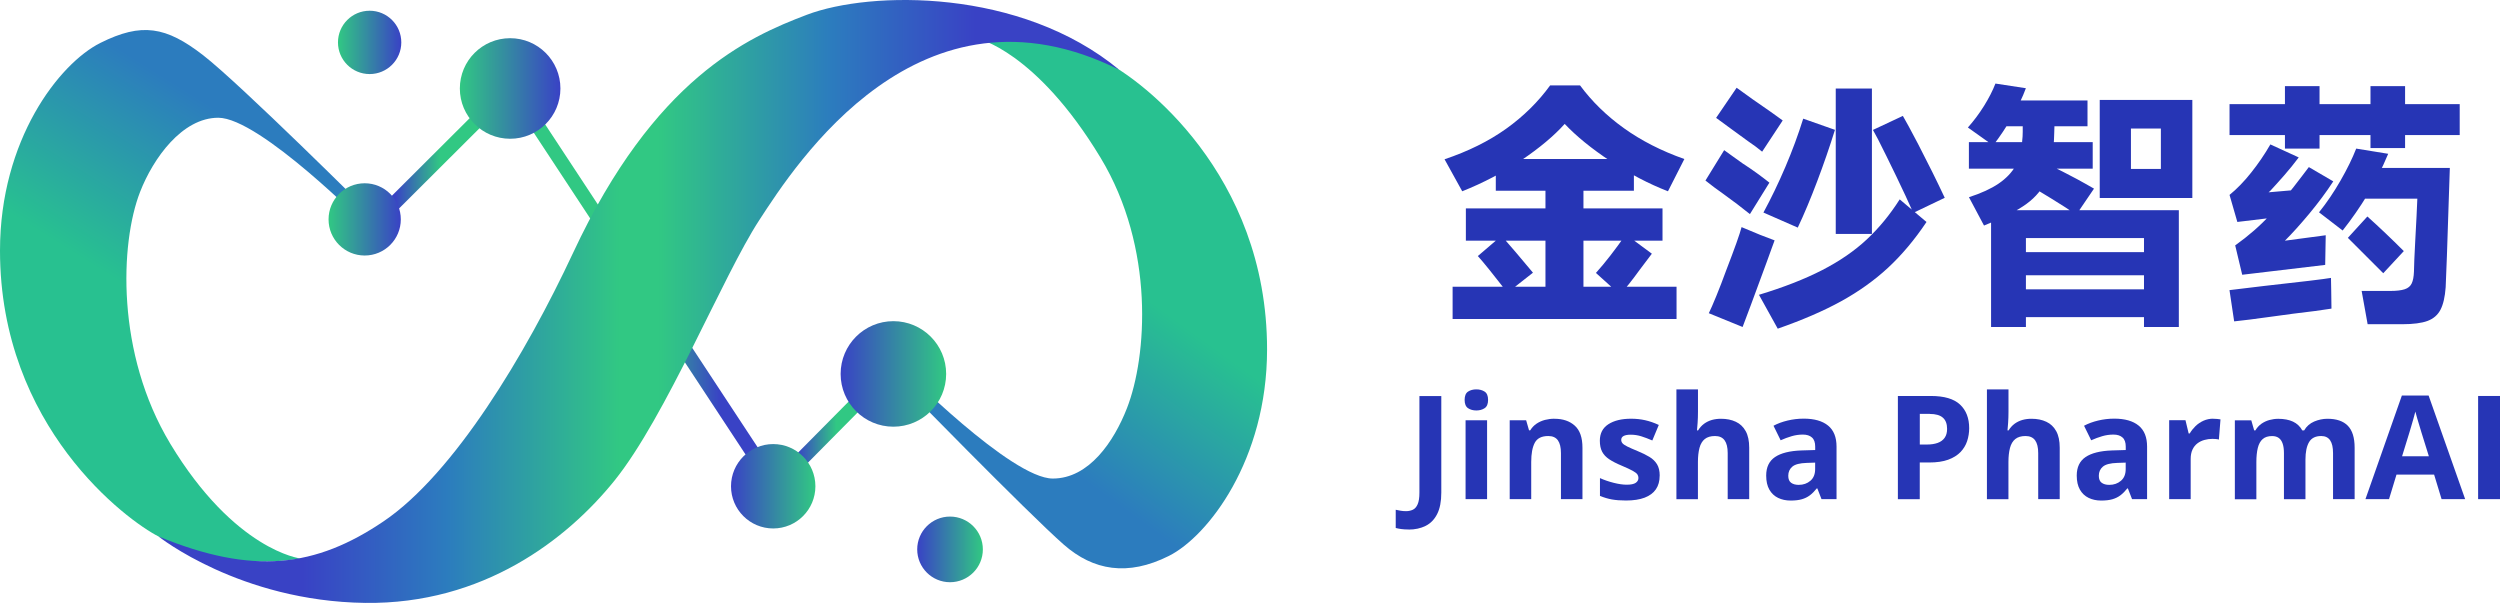 <svg xmlns="http://www.w3.org/2000/svg" xmlns:xlink="http://www.w3.org/1999/xlink" viewBox="0 0 605.53 146.03"><defs><style>      .cls-1 {        fill: url(#_未命名的渐变_54);      }      .cls-2 {        fill: url(#_未命名的渐变_79);      }      .cls-3 {        mask: url(#mask-1);      }      .cls-4 {        fill: url(#_未命名的渐变_94);      }      .cls-5 {        mask: url(#mask);      }      .cls-6 {        fill: none;      }      .cls-7 {        fill: url(#_未命名的渐变_80);      }      .cls-8 {        clip-path: url(#clippath-1);      }      .cls-9 {        fill: url(#_未命名的渐变_54-2);      }      .cls-10 {        fill: #2635b5;      }      .cls-11 {        isolation: isolate;      }      .cls-12 {        fill: url(#_未命名的渐变_3);      }      .cls-13 {        fill: url(#_未命名的渐变_2-3);      }      .cls-14 {        fill: url(#_未命名的渐变_2-2);      }      .cls-15 {        mix-blend-mode: multiply;        opacity: .75;      }      .cls-16 {        filter: url(#luminosity-invert-2);      }      .cls-17 {        fill: url(#_未命名的渐变_3-2);      }      .cls-18 {        filter: url(#luminosity-invert);      }      .cls-19 {        fill: #0a452b;      }      .cls-20 {        clip-path: url(#clippath);      }      .cls-21 {        fill: url(#_未命名的渐变_54-3);      }      .cls-22 {        fill: url(#_未命名的渐变_81);      }      .cls-23 {        fill: url(#_未命名的渐变_2);      }    </style><linearGradient id="_&#x672A;&#x547D;&#x540D;&#x7684;&#x6E10;&#x53D8;_94" data-name="&#x672A;&#x547D;&#x540D;&#x7684;&#x6E10;&#x53D8; 94" x1="122.5" y1="68.12" x2="187.52" y2="68.12" gradientTransform="translate(62.98 -74) rotate(33.35)" gradientUnits="userSpaceOnUse"><stop offset=".5" stop-color="#31c883"></stop><stop offset=".8" stop-color="#3942c5"></stop></linearGradient><clipPath id="clippath"><path class="cls-6" d="M49.21,13.38c-9.01-6.98-14.89-7.98-24.89-2.99C14.33,15.38,0,33.87,0,60.7c0,42.77,30.83,65.4,38.43,69.26,16.13,9.04,34.29,5.29,34.29,5.29,0,0-15.84-1.89-31.48-27.79-13.19-21.85-12.15-48.57-7.31-60.98,3.17-8.13,10.18-17.96,18.94-17.96,10.06,0,36.01,26.26,36.01,26.26l.91-3S58.22,20.36,49.21,13.38Z"></path></clipPath><linearGradient id="_&#x672A;&#x547D;&#x540D;&#x7684;&#x6E10;&#x53D8;_80" data-name="&#x672A;&#x547D;&#x540D;&#x7684;&#x6E10;&#x53D8; 80" x1="69.59" y1="12.51" x2="-9.73" y2="139.46" gradientUnits="userSpaceOnUse"><stop offset=".14" stop-color="#2c7cbe"></stop><stop offset=".46" stop-color="#28c190"></stop></linearGradient><filter id="luminosity-invert" x="-23.37" y="-16.33" width="142" height="167" color-interpolation-filters="sRGB" filterUnits="userSpaceOnUse"></filter><mask id="mask" x="-23.37" y="-16.33" width="142" height="167" maskUnits="userSpaceOnUse"><g class="cls-18"><image width="142" height="167" transform="translate(-23.37 -16.33)"></image></g></mask><clipPath id="clippath-1"><path class="cls-6" d="M268.47,15.37c-16.13-9.04-31.76-6.06-31.76-6.06,0,0,14.23,3.01,29.87,28.91,13.19,21.85,11.23,48.21,6.39,60.63-3.17,8.13-9.22,17.06-17.97,17.06-10.06,0-36.32-26.56-36.32-26.56l-.91,3s31.23,31.98,39.92,39.59c7.13,6.24,15.44,7.72,25.43,2.71,9.42-4.72,23.78-23.2,23.78-50.02,0-42.77-30.83-65.4-38.43-69.26Z"></path></clipPath><linearGradient id="_&#x672A;&#x547D;&#x540D;&#x7684;&#x6E10;&#x53D8;_81" data-name="&#x672A;&#x547D;&#x540D;&#x7684;&#x6E10;&#x53D8; 81" x1="227.72" y1="146.12" x2="315.04" y2="25.92" gradientUnits="userSpaceOnUse"><stop offset=".3" stop-color="#2c7cbe"></stop><stop offset=".6" stop-color="#28c190"></stop></linearGradient><filter id="luminosity-invert-2" x="177.63" y=".67" width="179" height="165" color-interpolation-filters="sRGB" filterUnits="userSpaceOnUse"></filter><mask id="mask-1" x="177.63" y=".67" width="179" height="165" maskUnits="userSpaceOnUse"><g class="cls-16"><image width="179" height="165" transform="translate(177.63 .67)"></image></g></mask><linearGradient id="_&#x672A;&#x547D;&#x540D;&#x7684;&#x6E10;&#x53D8;_79" data-name="&#x672A;&#x547D;&#x540D;&#x7684;&#x6E10;&#x53D8; 79" x1="38.43" y1="73.01" x2="271.09" y2="73.01" gradientUnits="userSpaceOnUse"><stop offset=".15" stop-color="#3942c5"></stop><stop offset=".3" stop-color="#2c7cbe"></stop><stop offset=".48" stop-color="#31c883"></stop><stop offset=".52" stop-color="#31c883"></stop><stop offset=".7" stop-color="#2c7cbe"></stop><stop offset=".85" stop-color="#3942c5"></stop></linearGradient><linearGradient id="_&#x672A;&#x547D;&#x540D;&#x7684;&#x6E10;&#x53D8;_3" data-name="&#x672A;&#x547D;&#x540D;&#x7684;&#x6E10;&#x53D8; 3" x1="88.33" y1="38.04" x2="125.13" y2="38.04" gradientTransform="translate(58.01 -64.26) rotate(44.92)" gradientUnits="userSpaceOnUse"><stop offset=".2" stop-color="#3942c5"></stop><stop offset=".5" stop-color="#31c883"></stop></linearGradient><linearGradient id="_&#x672A;&#x547D;&#x540D;&#x7684;&#x6E10;&#x53D8;_54" data-name="&#x672A;&#x547D;&#x540D;&#x7684;&#x6E10;&#x53D8; 54" x1="111.38" y1="21.43" x2="135.74" y2="21.43" gradientUnits="userSpaceOnUse"><stop offset="0" stop-color="#31c883"></stop><stop offset="1" stop-color="#3942c5"></stop></linearGradient><linearGradient id="_&#x672A;&#x547D;&#x540D;&#x7684;&#x6E10;&#x53D8;_54-2" data-name="&#x672A;&#x547D;&#x540D;&#x7684;&#x6E10;&#x53D8; 54" x1="79.58" y1="53.14" x2="97.08" y2="53.14" xlink:href="#_&#x672A;&#x547D;&#x540D;&#x7684;&#x6E10;&#x53D8;_54"></linearGradient><linearGradient id="_&#x672A;&#x547D;&#x540D;&#x7684;&#x6E10;&#x53D8;_54-3" data-name="&#x672A;&#x547D;&#x540D;&#x7684;&#x6E10;&#x53D8; 54" x1="81.86" y1="10.27" x2="97.2" y2="10.27" xlink:href="#_&#x672A;&#x547D;&#x540D;&#x7684;&#x6E10;&#x53D8;_54"></linearGradient><linearGradient id="_&#x672A;&#x547D;&#x540D;&#x7684;&#x6E10;&#x53D8;_3-2" data-name="&#x672A;&#x547D;&#x540D;&#x7684;&#x6E10;&#x53D8; 3" x1="186.71" y1="102.66" x2="218.54" y2="102.66" gradientTransform="translate(132.98 -113.55) rotate(45.28)" xlink:href="#_&#x672A;&#x547D;&#x540D;&#x7684;&#x6E10;&#x53D8;_3"></linearGradient><linearGradient id="_&#x672A;&#x547D;&#x540D;&#x7684;&#x6E10;&#x53D8;_2" data-name="&#x672A;&#x547D;&#x540D;&#x7684;&#x6E10;&#x53D8; 2" x1="177.06" y1="117.78" x2="197.51" y2="117.78" gradientUnits="userSpaceOnUse"><stop offset="0" stop-color="#3942c5"></stop><stop offset="1" stop-color="#31c883"></stop></linearGradient><linearGradient id="_&#x672A;&#x547D;&#x540D;&#x7684;&#x6E10;&#x53D8;_2-2" data-name="&#x672A;&#x547D;&#x540D;&#x7684;&#x6E10;&#x53D8; 2" x1="203.61" y1="90.57" x2="229.17" y2="90.57" xlink:href="#_&#x672A;&#x547D;&#x540D;&#x7684;&#x6E10;&#x53D8;_2"></linearGradient><linearGradient id="_&#x672A;&#x547D;&#x540D;&#x7684;&#x6E10;&#x53D8;_2-3" data-name="&#x672A;&#x547D;&#x540D;&#x7684;&#x6E10;&#x53D8; 2" x1="222.16" y1="133.07" x2="238.07" y2="133.07" xlink:href="#_&#x672A;&#x547D;&#x540D;&#x7684;&#x6E10;&#x53D8;_2"></linearGradient></defs><g class="cls-11"><g id="_&#x56FE;&#x5C42;_2" data-name="&#x56FE;&#x5C42; 2"><g id="_&#x56FE;&#x5C42;_1-2" data-name="&#x56FE;&#x5C42; 1"><g><rect class="cls-4" x="153.3" y="11.58" width="3.41" height="113.08" transform="translate(-11.92 96.44) rotate(-33.35)"></rect><g><g class="cls-20"><g><path class="cls-7" d="M44.89-12.03C35.88-19.01,9.99-4.93,0,.06c-9.99,4.99-20.57,34.97-20.56,61.79,0,42.77,43.43,80.33,51.02,84.19,16.13,9.04,42.26-10.78,42.26-10.78,0,0-15.84-1.89-31.48-27.79-13.19-21.85-6.47-48.57-1.63-60.98,3.17-8.13,7.42-2.73,16.17-2.73,10.06,0,35.01,46.55,35.01,46.55l25.11-47.74S53.91-5.05,44.89-12.03Z"></path><g class="cls-5"><g class="cls-15"><path class="cls-19" d="M44.89-12.03C35.88-19.01,9.99-4.93,0,.06c-9.99,4.99-20.57,34.97-20.56,61.79,0,42.77,43.43,80.33,51.02,84.19,16.13,9.04,42.26-10.78,42.26-10.78,0,0-15.84-1.89-31.48-27.79-13.19-21.85-6.47-48.57-1.63-60.98,3.17-8.13,7.42-2.73,16.17-2.73,10.06,0,35.01,46.55,35.01,46.55l25.11-47.74S53.91-5.05,44.89-12.03Z"></path></g></g></g></g><g class="cls-8"><g><path class="cls-22" d="M276.57,6.87c-16.13-9.04-39.86,2.44-39.86,2.44,0,0,14.23,3.01,29.87,28.91,13.19,21.85,5.55,48.21.7,60.63-3.17,8.13-5.19,6.12-13.94,6.12-10.06,0-35.58-47.47-35.58-47.47l-37.32,39.74s38.53,41.17,47.23,48.77c7.13,6.24,47.85,20.78,57.84,15.78,9.42-4.72,68.79-48.04,68.79-74.86,0-42.77-61.67-79.67-77.73-80.07Z"></path><g class="cls-3"><g class="cls-15"><path class="cls-19" d="M276.57,6.87c-16.13-9.04-39.86,2.44-39.86,2.44,0,0,14.23,3.01,29.87,28.91,13.19,21.85,5.55,48.21.7,60.63-3.17,8.13-5.19,6.12-13.94,6.12-10.06,0-35.58-47.47-35.58-47.47l-37.32,39.74s38.53,41.17,47.23,48.77c7.13,6.24,47.85,20.78,57.84,15.78,9.42-4.72,68.79-48.04,68.79-74.86,0-42.77-61.67-79.67-77.73-80.07Z"></path></g></g></g></g><path class="cls-2" d="M38.43,129.96s19.66,15.67,50.03,16.07c28.5.37,48.84-15.31,60.35-29.59,12.56-15.59,26.26-49.58,35.08-63.1s38.8-60.54,87.2-36.44C247.16-2.89,210.85-2.27,195.45,3.57c-14.43,5.47-36.95,15.5-56.63,57.65-11.54,24.71-28.9,53.51-45.85,65.01-16.5,11.19-31.68,13.13-54.54,3.72Z"></path></g><rect class="cls-12" x="82.45" y="36.33" width="48.56" height="3.41" transform="translate(4.3 86.47) rotate(-44.92)"></rect><circle class="cls-1" cx="123.56" cy="21.43" r="12.18"></circle><circle class="cls-9" cx="88.33" cy="53.14" r="8.75"></circle><circle class="cls-21" cx="89.53" cy="10.27" r="7.67"></circle><rect class="cls-17" x="181.73" y="100.95" width="41.8" height="3.41" transform="translate(-12.9 174.39) rotate(-45.28)"></rect><circle class="cls-23" cx="187.28" cy="117.78" r="10.22"></circle><circle class="cls-14" cx="216.39" cy="90.57" r="12.78"></circle><circle class="cls-13" cx="230.11" cy="133.07" r="7.95"></circle></g><g><path class="cls-10" d="M341.18,128.25c-.68,0-1.28-.04-1.8-.11-.52-.07-.96-.16-1.32-.26v-4.41c.37.08.75.16,1.17.23s.86.11,1.32.11c.62,0,1.17-.12,1.66-.35.49-.23.88-.67,1.16-1.32.29-.65.43-1.58.43-2.8v-23.41h5.3v23.38c0,2.14-.33,3.87-1,5.19-.67,1.32-1.59,2.27-2.79,2.87-1.19.6-2.57.9-4.13.9Z"></path><path class="cls-10" d="M357.59,94.31c.77,0,1.44.18,2,.54.56.36.84,1.03.84,2.01s-.28,1.64-.84,2.01c-.56.37-1.22.55-2,.55s-1.46-.18-2.01-.55-.83-1.04-.83-2.01.28-1.65.83-2.01c.55-.36,1.22-.54,2.01-.54ZM360.19,101.79v19.11h-5.21v-19.11h5.21Z"></path><path class="cls-10" d="M376.51,101.43c2.04,0,3.68.55,4.92,1.67,1.24,1.11,1.86,2.89,1.86,5.34v12.46h-5.21v-11.16c0-1.37-.25-2.4-.74-3.09-.5-.69-1.27-1.04-2.33-1.04-1.59,0-2.68.54-3.26,1.62-.58,1.08-.87,2.64-.87,4.68v8.99h-5.21v-19.11h3.98l.7,2.44h.29c.41-.66.92-1.2,1.53-1.61.61-.41,1.29-.71,2.03-.91.75-.19,1.52-.29,2.32-.29Z"></path><path class="cls-10" d="M401.99,115.22c0,1.3-.3,2.4-.91,3.29-.61.89-1.52,1.57-2.73,2.03-1.21.46-2.71.69-4.51.69-1.33,0-2.47-.09-3.43-.26-.95-.17-1.91-.46-2.88-.86v-4.31c1.04.47,2.15.85,3.34,1.15s2.24.45,3.14.45c1.01,0,1.74-.15,2.18-.45.44-.3.66-.7.66-1.19,0-.32-.09-.61-.26-.86-.18-.26-.56-.55-1.14-.87-.58-.32-1.49-.75-2.73-1.27-1.2-.5-2.18-1.01-2.95-1.52-.77-.51-1.34-1.12-1.71-1.82-.37-.7-.56-1.59-.56-2.67,0-1.77.69-3.1,2.06-3.99,1.37-.89,3.21-1.34,5.51-1.34,1.19,0,2.32.12,3.39.36,1.08.24,2.18.62,3.32,1.15l-1.57,3.76c-.95-.41-1.84-.75-2.67-1.01-.84-.26-1.69-.39-2.55-.39-.76,0-1.34.1-1.73.31-.39.21-.58.52-.58.94,0,.31.1.58.3.82.2.24.59.5,1.16.79.58.29,1.42.66,2.54,1.12,1.08.44,2.02.91,2.82,1.39.8.48,1.41,1.08,1.85,1.79.43.71.65,1.63.65,2.76Z"></path><path class="cls-10" d="M411.27,94.31v5.42c0,.95-.03,1.85-.09,2.7-.06.86-.11,1.46-.15,1.81h.27c.41-.66.9-1.2,1.46-1.61.56-.41,1.19-.71,1.87-.91.68-.19,1.42-.29,2.2-.29,1.38,0,2.58.24,3.61.73,1.03.48,1.82,1.24,2.39,2.27.57,1.03.85,2.37.85,4.01v12.46h-5.21v-11.16c0-1.37-.25-2.4-.75-3.09-.5-.69-1.28-1.04-2.32-1.04s-1.87.24-2.48.73c-.6.48-1.03,1.2-1.28,2.14-.25.94-.38,2.09-.38,3.44v8.99h-5.21v-26.59h5.21Z"></path><path class="cls-10" d="M436.88,101.4c2.56,0,4.53.56,5.9,1.68,1.37,1.12,2.05,2.81,2.05,5.09v12.73h-3.64l-1.01-2.6h-.14c-.55.68-1.1,1.24-1.67,1.67-.57.43-1.23.75-1.97.96-.74.21-1.64.31-2.7.31-1.13,0-2.14-.22-3.03-.65-.89-.43-1.6-1.1-2.11-1.99-.51-.89-.77-2.03-.77-3.41,0-2.03.71-3.52,2.14-4.49,1.42-.96,3.56-1.5,6.41-1.6l3.32-.1v-.84c0-1-.26-1.74-.79-2.2-.52-.47-1.25-.7-2.19-.7s-1.83.13-2.72.39c-.89.26-1.78.59-2.67.99l-1.73-3.52c1.01-.54,2.15-.96,3.41-1.26s2.56-.46,3.91-.46ZM439.65,112.05l-2.02.07c-1.69.05-2.86.35-3.51.91-.66.56-.98,1.29-.98,2.21,0,.8.23,1.36.7,1.7.47.34,1.08.5,1.83.5,1.12,0,2.06-.33,2.83-.99.77-.66,1.15-1.6,1.15-2.82v-1.57Z"></path><path class="cls-10" d="M467.68,95.91c3.22,0,5.58.69,7.06,2.08,1.48,1.38,2.22,3.29,2.22,5.72,0,1.09-.17,2.14-.5,3.14-.33,1-.87,1.88-1.62,2.66-.75.77-1.74,1.39-2.98,1.84-1.24.45-2.77.67-4.6.67h-2.27v8.89h-5.3v-24.99h7.98ZM467.41,100.25h-2.41v7.42h1.74c.99,0,1.85-.13,2.58-.39.73-.26,1.29-.67,1.69-1.23.4-.56.6-1.28.6-2.15,0-1.23-.34-2.15-1.03-2.74-.68-.6-1.74-.9-3.18-.9Z"></path><path class="cls-10" d="M486.48,94.31v5.42c0,.95-.03,1.85-.09,2.7-.06.86-.11,1.46-.15,1.81h.27c.41-.66.9-1.2,1.46-1.61.56-.41,1.19-.71,1.87-.91.68-.19,1.42-.29,2.2-.29,1.38,0,2.58.24,3.61.73,1.03.48,1.82,1.24,2.39,2.27.57,1.03.85,2.37.85,4.01v12.46h-5.21v-11.16c0-1.37-.25-2.4-.75-3.09-.5-.69-1.28-1.04-2.32-1.04s-1.87.24-2.48.73c-.6.48-1.03,1.2-1.28,2.14-.25.94-.38,2.09-.38,3.44v8.99h-5.21v-26.59h5.21Z"></path><path class="cls-10" d="M512.1,101.4c2.56,0,4.53.56,5.9,1.68,1.37,1.12,2.05,2.81,2.05,5.09v12.73h-3.64l-1.01-2.6h-.14c-.55.68-1.1,1.24-1.67,1.67-.57.43-1.23.75-1.97.96-.74.21-1.64.31-2.7.31-1.13,0-2.14-.22-3.03-.65-.89-.43-1.6-1.1-2.11-1.99-.51-.89-.77-2.03-.77-3.41,0-2.03.71-3.52,2.14-4.49,1.42-.96,3.56-1.5,6.41-1.6l3.32-.1v-.84c0-1-.26-1.74-.79-2.2-.52-.47-1.25-.7-2.19-.7s-1.83.13-2.72.39c-.89.26-1.78.59-2.67.99l-1.73-3.52c1.01-.54,2.15-.96,3.41-1.26s2.56-.46,3.91-.46ZM514.87,112.05l-2.02.07c-1.69.05-2.86.35-3.51.91-.66.56-.98,1.29-.98,2.21,0,.8.23,1.36.7,1.7.47.34,1.08.5,1.83.5,1.12,0,2.06-.33,2.83-.99.77-.66,1.15-1.6,1.15-2.82v-1.57Z"></path><path class="cls-10" d="M536.07,101.43c.26,0,.57.01.91.04.35.03.63.07.85.11l-.39,4.89c-.17-.06-.41-.1-.73-.13s-.58-.04-.81-.04c-.67,0-1.32.08-1.96.26-.63.17-1.2.45-1.7.83-.5.38-.9.88-1.19,1.5-.29.62-.44,1.38-.44,2.28v9.72h-5.21v-19.11h3.95l.77,3.21h.26c.38-.65.85-1.24,1.41-1.79.56-.54,1.21-.97,1.93-1.3.72-.32,1.51-.49,2.35-.49Z"></path><path class="cls-10" d="M563.74,101.43c2.16,0,3.8.55,4.91,1.67s1.67,2.89,1.67,5.34v12.46h-5.23v-11.16c0-1.37-.23-2.4-.7-3.09-.47-.69-1.19-1.04-2.17-1.04-1.38,0-2.36.49-2.94,1.48-.58.99-.87,2.4-.87,4.23v9.59h-5.21v-11.16c0-.91-.1-1.67-.31-2.29s-.52-1.08-.94-1.38c-.42-.31-.96-.46-1.62-.46-.97,0-1.73.24-2.28.73-.55.48-.95,1.2-1.18,2.14-.23.94-.35,2.09-.35,3.44v8.99h-5.21v-19.11h3.98l.7,2.44h.29c.39-.66.88-1.2,1.46-1.61.59-.41,1.23-.71,1.94-.91.71-.19,1.42-.29,2.15-.29,1.4,0,2.59.23,3.56.68.97.46,1.72,1.16,2.25,2.12h.46c.57-.98,1.38-1.69,2.42-2.14,1.04-.44,2.12-.67,3.22-.67Z"></path><path class="cls-10" d="M591.38,120.9l-1.81-5.95h-9.11l-1.81,5.95h-5.71l8.82-25.09h6.48l8.85,25.09h-5.71ZM588.3,110.51l-1.81-5.81c-.11-.39-.27-.89-.45-1.5-.19-.61-.38-1.23-.56-1.86-.19-.63-.34-1.18-.45-1.65-.11.47-.27,1.05-.47,1.74s-.39,1.34-.57,1.96c-.18.62-.31,1.05-.39,1.32l-1.79,5.81h6.51Z"></path><path class="cls-10" d="M600.23,120.9v-24.99h5.3v24.99h-5.3Z"></path></g><g><path class="cls-10" d="M349.88,38.58c5.75-1.93,10.73-4.4,14.93-7.4,4.2-3,7.75-6.5,10.65-10.49h7.25c2.86,3.87,6.38,7.31,10.58,10.33,4.2,3.02,9.09,5.52,14.68,7.5l-3.97,7.81c-4.66-1.81-9.29-4.23-13.89-7.28-4.6-3.04-8.31-6.06-11.12-9.04-2.6,2.9-6.1,5.83-10.49,8.79-4.39,2.96-9.17,5.47-14.33,7.53l-4.28-7.75ZM406.08,69.45v7.81h-54.24v-7.81h54.24ZM402.68,50.48v7.81h-47.63v-7.81h47.63ZM363.68,57.1c2.18,2.48,4.72,5.46,7.62,8.95l-6.17,4.85c-3.53-4.54-5.92-7.5-7.18-8.88l5.73-4.91ZM395.75,38.51v7.69h-33.45v-7.69h33.45ZM383.53,42.36v31.25h-9.2v-31.25h9.2ZM386.55,66.11c2.27-2.52,4.68-5.63,7.25-9.32l6.3,4.66c-.13.17-1.09,1.45-2.9,3.84-1.97,2.73-3.59,4.75-4.85,6.05l-5.8-5.23Z"></path><path class="cls-10" d="M417.61,36.37c.67.5,1.39,1.02,2.14,1.54.76.53,1.53,1.08,2.33,1.67,1.18.76,2.34,1.55,3.5,2.39,1.15.84,2.15,1.6,2.99,2.27l-4.72,7.62c-1.97-1.6-4.08-3.19-6.3-4.79-.84-.59-1.64-1.17-2.39-1.73-.76-.57-1.45-1.1-2.08-1.61l4.54-7.37ZM413.89,75.87c.42-.84,1.03-2.24,1.83-4.19.8-1.95,1.59-4.02,2.39-6.21,2.06-5.33,3.3-8.82,3.72-10.46l4.54,1.89,3.46,1.32c-.21.59-.48,1.33-.82,2.24-.34.9-.71,1.94-1.13,3.12-3.15,8.57-5.08,13.78-5.8,15.62l-8.19-3.34ZM420.63,21.25c1.13.84,2.42,1.76,3.84,2.77,1.43,1.01,2.88,2.02,4.35,3.02.54.38,1.07.76,1.58,1.13s.97.71,1.39,1.01l-4.98,7.56c-.5-.42-1.05-.85-1.64-1.29-.59-.44-1.2-.87-1.83-1.29-1.39-1.01-2.74-1.99-4.06-2.96-1.32-.97-2.53-1.85-3.62-2.65l4.98-7.31ZM426.05,71.4c5.96-1.8,11.07-3.8,15.31-5.98,4.24-2.18,7.84-4.66,10.8-7.43,2.96-2.77,5.62-6,7.97-9.7l6.49,5.48c-2.9,4.33-6.01,8.02-9.32,11.09-3.32,3.07-7.1,5.76-11.34,8.1s-9.37,4.55-15.37,6.65l-4.54-8.19ZM427.12,51.49c1.89-3.49,3.66-7.17,5.32-11.06s3.1-7.78,4.32-11.69l7.69,2.71c-1.3,4.16-2.74,8.33-4.32,12.5-1.58,4.18-3.14,7.91-4.69,11.18l-8.32-3.65ZM444.64,21.44h8.76v35.22h-8.76V21.44ZM460.89,28.06c.67,1.13,1.91,3.42,3.72,6.87,2.44,4.7,4.58,9.03,6.43,12.98l-7.62,3.65c-1.13-2.56-2.51-5.52-4.13-8.88-1.62-3.36-3.08-6.32-4.38-8.88l-1.26-2.33,7.25-3.4Z"></path><path class="cls-10" d="M476.64,30.89c1.43-1.6,2.73-3.34,3.91-5.23,1.18-1.89,2.1-3.7,2.77-5.42l7.37,1.13c-.8,2.18-1.92,4.53-3.37,7.02-1.45,2.5-2.97,4.78-4.57,6.84l-6.11-4.35ZM476.89,47.77c2.98-.96,5.39-2.07,7.21-3.31s3.21-2.7,4.16-4.38c.95-1.68,1.46-3.67,1.54-5.99.08-.63.13-1.35.13-2.17v-2.49c.04-.42.06-.8.06-1.13v-.94h7.69l-.06,2.83c-.04.71-.06,1.38-.06,1.98s-.02,1.14-.06,1.61c-.17,3.99-.75,7.17-1.73,9.54-.99,2.37-2.64,4.4-4.95,6.08-2.31,1.68-5.73,3.42-10.27,5.23l-3.65-6.87ZM476.89,34.42h29.99v6.43h-29.99v-6.43ZM482.25,50.92h45.49v28.29h-8.44v-21.55h-28.6v21.55h-8.44v-28.29ZM485.08,24.34h20.54v6.24h-20.54v-6.24ZM486.85,61.07h36.29v5.61h-36.29v-5.61ZM486.85,70.08h36.29v6.74h-36.29v-6.74ZM494.22,38.89c4.2,2.06,7.14,3.55,8.82,4.47.76.42,1.48.82,2.17,1.2.69.38,1.35.76,1.98,1.13l-4.28,6.3c-1.64-1.13-3.64-2.43-6.02-3.88s-4.57-2.78-6.58-4l3.91-5.23ZM508.58,24.21h22.43v23.75h-22.43v-23.75ZM516.14,31.14v9.77h7.25v-9.77h-7.25Z"></path><path class="cls-10" d="M540.02,25.22h55.75v7.5h-55.75v-7.5ZM540.02,47.21c1.76-1.43,3.51-3.22,5.23-5.39,1.72-2.16,3.28-4.44,4.66-6.84l6.87,3.15c-1.13,1.51-2.3,2.95-3.5,4.32-1.2,1.37-2.34,2.64-3.43,3.81-.13.08-.25.19-.38.32l8.82-.76-2.21,6.24-14.17,1.7-1.89-6.55ZM540.02,70.27l8.38-1.01c9.16-1.01,14.55-1.66,16.19-1.95l.06,3.09.06,4.35c-1.18.17-2.48.36-3.91.57-3.57.42-7.21.89-10.93,1.42-3.72.52-6.63.89-8.73,1.1l-1.13-7.56ZM541.4,59.43c3.23-2.31,6.04-4.76,8.41-7.34,2.37-2.58,4.99-5.76,7.84-9.54l1.58-2.08,5.92,3.46c-1.76,2.69-3.72,5.31-5.86,7.88-2.14,2.56-4.09,4.73-5.86,6.49l9.89-1.32-.13,7.18-20.1,2.39-1.7-7.12ZM553.44,20.87h8.38v15.12h-8.38v-15.12ZM561.69,51.43c1.89-2.35,3.63-4.92,5.23-7.72,1.6-2.79,2.86-5.36,3.78-7.72l7.75,1.26c-1.51,3.61-3.18,6.92-5.01,9.92s-3.83,5.89-6.02,8.66l-5.73-4.41ZM573.41,52.44c2.86,2.56,5.8,5.36,8.82,8.38l-4.98,5.36c-1.81-1.81-4.66-4.66-8.57-8.57l4.72-5.17ZM593.38,40.66l-.19,5.67c-.42,13.19-.69,20.94-.82,23.25-.17,2.35-.59,4.17-1.26,5.45-.67,1.28-1.72,2.18-3.15,2.71-1.43.52-3.46.79-6.11.79h-8.38l-1.45-8.06h6.93c1.51,0,2.68-.14,3.5-.41.82-.27,1.39-.75,1.7-1.42.32-.67.49-1.62.54-2.83,0-.67.03-1.66.09-2.96.06-1.3.14-2.79.22-4.47.13-2.18.23-4.2.32-6.05.08-1.85.15-3.25.19-4.22h-16.13v-7.43h24ZM574.16,20.87h8.38v14.99h-8.38v-14.99Z"></path></g></g></g></g></svg>